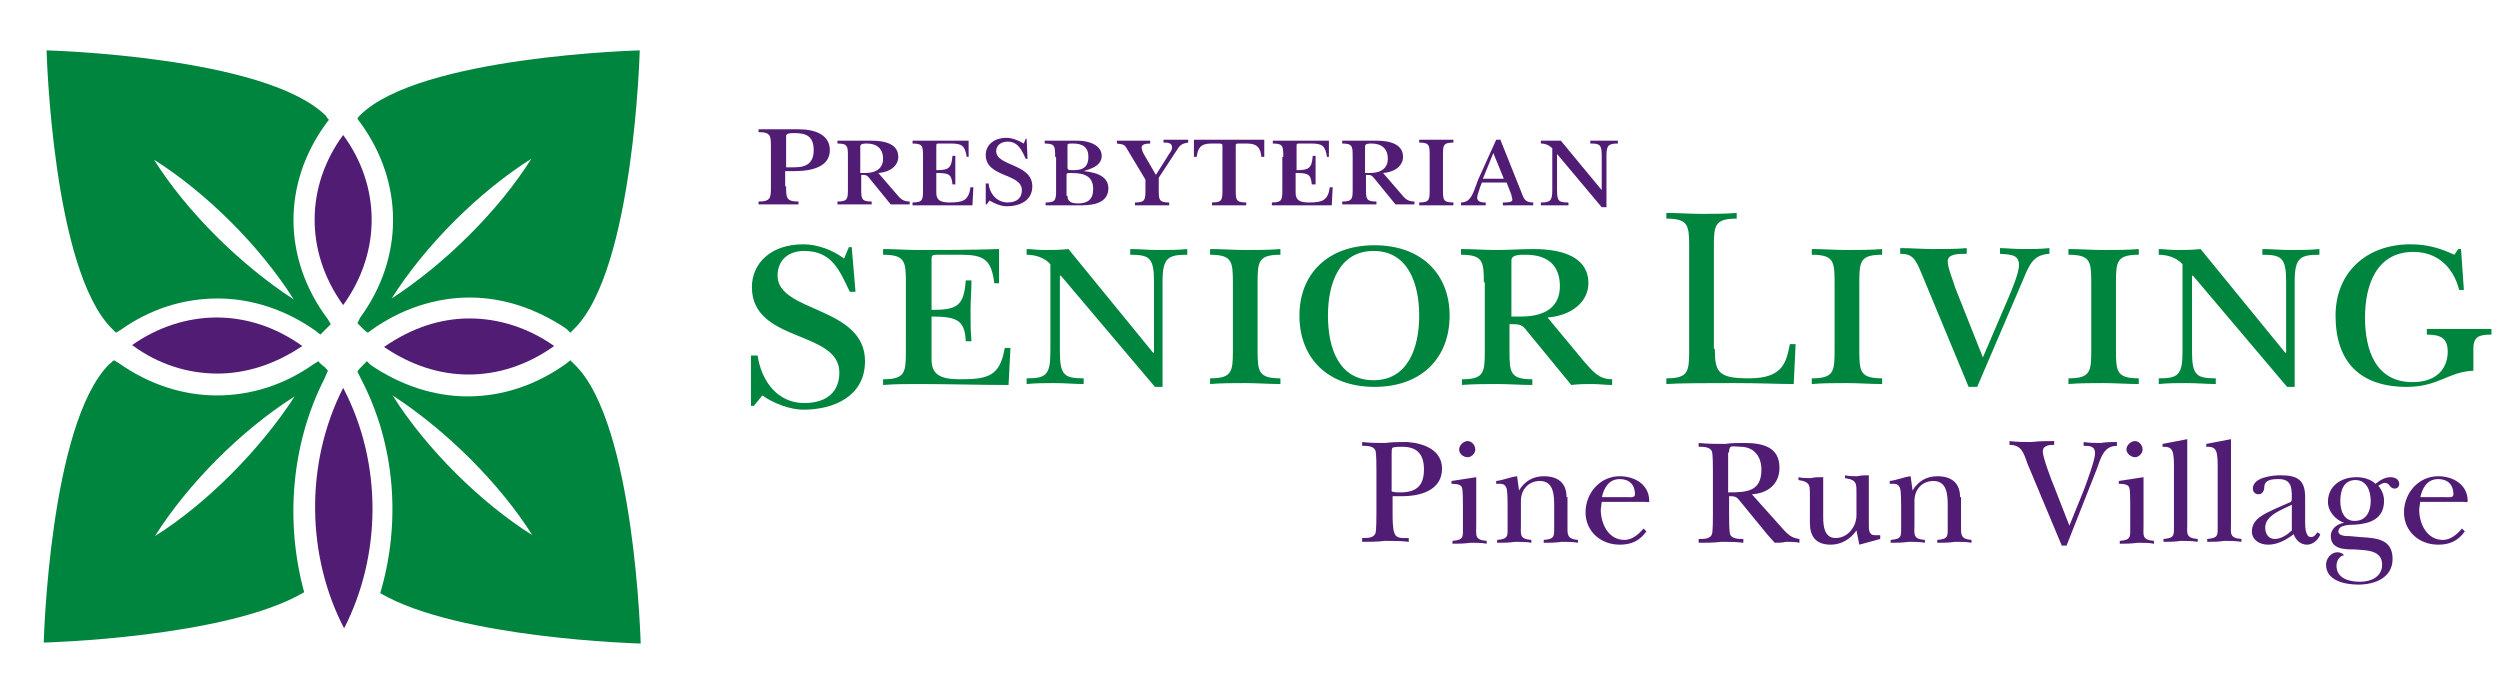 <?xml version="1.0" encoding="utf-8"?>
<!-- Generator: Adobe Illustrator 27.7.0, SVG Export Plug-In . SVG Version: 6.00 Build 0)  -->
<svg version="1.1" id="Layer_1" xmlns="http://www.w3.org/2000/svg" xmlns:xlink="http://www.w3.org/1999/xlink" x="0px" y="0px"
	 viewBox="0 0 263 73" style="enable-background:new 0 0 263 73;" xml:space="preserve">
<style type="text/css">
	.st0{fill:#00853F;}
	.st1{fill:#511C74;}
</style>
<g>
	<path class="st0" d="M67.4,67.7c0,0-0.6-23.1-6.9-29.3c-0.2-0.2-0.3-0.3-0.5-0.5l-0.5,0.4c-3.1,2.2-6.6,3.4-10.3,3.4
		c-3.6,0-7.1-1.2-10.2-3.3L38.6,38c-0.2,0.2-0.3,0.3-0.5,0.5c-0.2,0.2-0.4,0.4-0.5,0.6l0.4,0.8c3.6,6.9,4.2,15.1,2,22.5
		C48.2,67.2,67.4,67.7,67.4,67.7 M56,56.3c-5.4-3.4-11.1-9-14.7-14.7C47,45.3,52.6,50.9,56,56.3"/>
	<path class="st0" d="M34.5,39c-0.2-0.2-0.3-0.4-0.5-0.5c-0.2-0.2-0.4-0.3-0.5-0.5L33,38.3c-3.1,2.2-6.6,3.3-10.2,3.3
		c-3.6,0-7.2-1.2-10.3-3.4l-0.5-0.3c-0.2,0.1-0.3,0.3-0.5,0.4c-6.3,6.3-6.9,29.3-6.9,29.3s19.3-0.5,27.4-5.3
		C30,55,30.6,46.8,34.1,39.9L34.5,39z M31,41.7c-3.7,5.7-9.3,11.3-14.7,14.7C19.7,51,25.3,45.3,31,41.7"/>
	<path class="st0" d="M34.3,13l0.3-0.4c-0.1-0.1-0.2-0.2-0.3-0.4C28,5.9,4.9,5.3,4.9,5.3s0.6,23.1,6.9,29.3c0.1,0.1,0.2,0.2,0.4,0.4
		l0.5-0.3c3.1-2.2,6.6-3.3,10.2-3.3c3.6,0,7.2,1.2,10.3,3.4l0.5,0.4c0.2-0.2,0.4-0.4,0.6-0.6c0.2-0.2,0.3-0.3,0.5-0.5l-0.3-0.5
		C29.7,27.2,29.7,19.3,34.3,13 M30.9,31.5c-5.7-3.7-11.3-9.3-14.7-14.7C21.6,20.2,27.3,25.8,30.9,31.5"/>
	<path class="st0" d="M67.3,5.3c0,0-23.1,0.6-29.4,6.8c-0.1,0.1-0.2,0.2-0.3,0.4l0.3,0.4c4.6,6.3,4.6,14.2,0,20.5L37.6,34
		c0.2,0.2,0.3,0.3,0.5,0.5c0.2,0.2,0.4,0.4,0.6,0.5l0.4-0.3c3.1-2.2,6.7-3.4,10.3-3.4c3.6,0,7.1,1.2,10.2,3.3L60,35
		c0.1-0.1,0.3-0.3,0.4-0.4C66.7,28.4,67.3,5.3,67.3,5.3 M55.9,16.7c-3.4,5.4-9,11-14.7,14.7C44.8,25.7,50.5,20.1,55.9,16.7"/>
	<path class="st1" d="M22.8,33.4c-3.1,0-6.2,1-8.9,2.9c2.7,2,5.8,3,9,3c3,0,6.1-1,8.9-2.9C29,34.4,25.9,33.4,22.8,33.4"/>
	<path class="st1" d="M49.3,39.4c3.1,0,6.2-1,9-3c-2.7-1.9-5.8-2.9-8.9-2.9c-3.1,0-6.1,1-9,3C43.2,38.4,46.2,39.4,49.3,39.4"/>
	<path class="st1" d="M36.1,32.1c4.1-5.7,3.9-12.6,0-17.9C32.2,19.5,32,26.4,36.1,32.1"/>
	<path class="st1" d="M36.2,66.1c3.9-7.6,4.1-17.3-0.1-25.3C32,48.9,32.3,58.6,36.2,66.1"/>
	<path class="st1" d="M82.7,19.6c0,1.2,0,1.6,1.3,1.6v0.3c-0.7,0-1.4,0-2.1,0c-0.7,0-1.4,0-2.1,0v-0.3c1.3,0,1.3-0.4,1.3-1.6v-4.1
		c0-1.2,0-1.6-1.3-1.6v-0.3c0.7,0,1.4,0,2.1,0c0.7,0,1.4,0,2.1,0c1.8,0,3.3,0.6,3.3,2.2c0,1.7-1.8,2.2-3.7,2.2c-0.4,0-0.6,0-1,0
		V19.6z M82.7,17.6c0.4,0,0.7,0,0.9,0c1.3,0,2-0.5,2-1.8c0-1.4-0.7-1.8-2-1.8c-0.4,0-0.9,0-0.9,0.3V17.6z"/>
	<path class="st1" d="M89.2,16.5c0-1.1,0-1.4-1.1-1.4v-0.3c0.6,0,1.2,0,1.8,0c0.6,0,1.2,0,1.8,0c1.5,0,2.8,0.4,2.8,1.7
		c0,0.9-0.8,1.6-2.1,1.7l1.9,2.2c0.4,0.5,0.7,0.8,1.4,0.8v0.3c-0.3,0-0.7,0-1,0c-0.3,0-0.7,0-1,0l-2.2-2.7c-0.3-0.4-0.4-0.4-0.9-0.4
		v1.4c0,1.1,0,1.4,1.1,1.4v0.3c-0.6,0-1.2,0-1.8,0c-0.6,0-1.2,0-1.8,0v-0.3c1.1,0,1.1-0.3,1.1-1.4V16.5z M90.5,18.2H91
		c1.3,0,1.9-0.6,1.9-1.5c0-1-0.6-1.6-1.7-1.6c-0.3,0-0.7,0-0.7,0.3V18.2z"/>
	<path class="st1" d="M97.1,16.5c0-1.1,0-1.4-1.1-1.4v-0.3c0.6,0,1.2,0,1.8,0c1.2,0,2.7,0,4.1,0v1.7h-0.2c-0.2-1.2-0.5-1.4-1.7-1.4
		h-1.2c-0.2,0-0.3,0-0.3,0.2v2.6c1.3,0,1.6-0.2,1.7-1.5h0.3c0,0.5,0,1,0,1.5c0,0.5,0,1,0,1.5h-0.3c-0.1-1.1-0.4-1.2-1.7-1.2v2.1
		c0,0.8,0.5,1,1.4,1c1.4,0,2-0.2,2.2-1.6h0.3l-0.1,1.9c-1.5,0-3,0-4.5,0c-0.6,0-1.2,0-1.8,0v-0.3c1.1,0,1.1-0.3,1.1-1.4V16.5z"/>
	<path class="st1" d="M108.1,16.7h-0.2c-0.4-0.9-0.8-1.8-1.9-1.8c-0.7,0-1.2,0.4-1.2,1c0,1.6,3.8,1.3,3.8,3.7c0,1.5-1.3,2.1-2.7,2.1
		c-0.6,0-1.3-0.3-1.8-0.6l-0.3,0.4h-0.1v-2.2h0.3c0.1,1.1,0.9,2,2,2c1,0,1.5-0.5,1.5-1.3c0-1.8-3.8-1.3-3.8-3.7c0-1,0.8-1.8,2.2-1.8
		c0.6,0,1.3,0.3,1.8,0.6l0.2-0.5h0.1L108.1,16.7z"/>
	<path class="st1" d="M111,16.5c0-1.1,0-1.4-1.1-1.4v-0.3c0.5,0,1.1,0,1.8,0c0.6,0,1.2,0,1.7,0c1.2,0,2.5,0.5,2.5,1.6
		c0,1.1-1.3,1.4-1.9,1.6v0c0.8,0.1,2.6,0.3,2.6,1.8c0,1.3-1.1,1.8-2.8,1.8c-0.6,0-1.2,0-2,0c-0.6,0-1.3,0-1.8,0v-0.3
		c1.1,0,1.1-0.3,1.1-1.4V16.5z M112.3,17.6c0,0.3,0.1,0.3,0.7,0.3c1.1,0,1.5-0.5,1.5-1.4c0-1-0.6-1.4-1.6-1.4c-0.6,0-0.6,0-0.6,0.3
		V17.6z M112.3,20.6c0,0.6,0.4,0.8,1.1,0.8c1,0,1.6-0.4,1.6-1.5c0-1.3-0.8-1.7-2.3-1.7c-0.4,0-0.5,0-0.5,0.2V20.6z"/>
	<path class="st1" d="M117.6,14.8c0.6,0,1.1,0,1.7,0c0.6,0,1.1,0,1.7,0v0.3c-0.5,0-0.9,0.1-0.9,0.4c0,0.3,0.2,0.7,0.4,1l1.1,1.9
		l1.2-1.9c0.2-0.4,0.5-0.6,0.5-1c0-0.5-0.5-0.5-0.9-0.5v-0.3c0.4,0,0.8,0,1.3,0c0.4,0,0.8,0,1.3,0v0.3c-0.7,0.1-0.9,0.3-1.2,0.8
		l-1.9,2.9v1.2c0,1.1,0,1.4,1.1,1.4v0.3c-0.6,0-1.2,0-1.8,0s-1.2,0-1.8,0v-0.3c1.1,0,1.1-0.3,1.1-1.4v-1l-1.8-3
		c-0.4-0.7-0.4-0.7-1.2-0.8V14.8z"/>
	<path class="st1" d="M130,19.9c0,1.1,0,1.4,1.1,1.4v0.3c-0.6,0-1.2,0-1.8,0s-1.2,0-1.8,0v-0.3c1.1,0,1.1-0.3,1.1-1.4v-4.6
		c0-0.2-0.2-0.2-0.4-0.2h-0.8c-1.1,0-1.4,0.5-1.5,1.4h-0.3v-1.8c1.3,0,2.5,0,3.7,0s2.4,0,3.7,0v1.8h-0.3c-0.1-0.9-0.4-1.4-1.5-1.4
		h-0.8c-0.3,0-0.4,0-0.4,0.2V19.9z"/>
	<path class="st1" d="M135,16.5c0-1.1,0-1.4-1.1-1.4v-0.3c0.6,0,1.2,0,1.8,0c1.2,0,2.7,0,4.1,0v1.7h-0.2c-0.2-1.2-0.5-1.4-1.7-1.4
		h-1.2c-0.2,0-0.3,0-0.3,0.2v2.6c1.3,0,1.6-0.2,1.7-1.5h0.3c0,0.5,0,1,0,1.5c0,0.5,0,1,0,1.5H138c-0.1-1.1-0.4-1.2-1.7-1.2v2.1
		c0,0.8,0.5,1,1.4,1c1.4,0,2-0.2,2.2-1.6h0.3l-0.1,1.9c-1.5,0-3,0-4.5,0c-0.6,0-1.2,0-1.8,0v-0.3c1.1,0,1.1-0.3,1.1-1.4V16.5z"/>
	<path class="st1" d="M142.3,16.5c0-1.1,0-1.4-1.1-1.4v-0.3c0.6,0,1.2,0,1.8,0c0.6,0,1.2,0,1.8,0c1.5,0,2.8,0.4,2.8,1.7
		c0,0.9-0.8,1.6-2.1,1.7l1.9,2.2c0.4,0.5,0.7,0.8,1.4,0.8v0.3c-0.3,0-0.7,0-1,0c-0.3,0-0.7,0-1,0l-2.2-2.7c-0.3-0.4-0.4-0.4-0.9-0.4
		v1.4c0,1.1,0,1.4,1.1,1.4v0.3c-0.6,0-1.2,0-1.8,0s-1.2,0-1.8,0v-0.3c1.1,0,1.1-0.3,1.1-1.4V16.5z M143.6,18.2h0.5
		c1.3,0,1.9-0.6,1.9-1.5c0-1-0.6-1.6-1.7-1.6c-0.3,0-0.7,0-0.7,0.3V18.2z"/>
	<path class="st1" d="M151.8,19.9c0,1.1,0,1.4,1.1,1.4v0.3c-0.6,0-1.2,0-1.8,0c-0.6,0-1.2,0-1.8,0v-0.3c1.1,0,1.1-0.3,1.1-1.4v-3.5
		c0-1.1,0-1.4-1.1-1.4v-0.3c0.6,0,1.2,0,1.8,0c0.6,0,1.2,0,1.8,0v0.3c-1.1,0-1.1,0.3-1.1,1.4V19.9z"/>
	<path class="st1" d="M157.8,14.6l2.2,5.5c0.3,0.8,0.4,1.2,1.3,1.2v0.3c-0.6,0-1.1,0-1.6,0c-0.5,0-1.1,0-1.6,0v-0.3c0.5,0,1,0,1-0.3
		c0-0.2-0.1-0.3-0.1-0.5l-0.5-1.3h-2.6l-0.2,0.5c-0.1,0.4-0.3,0.8-0.3,1.1c0,0.5,0.6,0.5,0.9,0.5v0.3c-0.4,0-0.8,0-1.3,0
		c-0.4,0-0.8,0-1.3,0v-0.3c1.1,0,1.3-1.1,1.8-2.4l1.9-4.2H157.8z M158.2,18.8l-1.1-2.7l-1.1,2.7H158.2z"/>
	<path class="st1" d="M168.9,21.8h-0.4l-4.7-5.6h0V20c0,1.2,0.2,1.3,1.2,1.3v0.3c-0.5,0-0.9,0-1.5,0c-0.5,0-0.9,0-1.4,0v-0.3
		c1,0,1.2-0.2,1.2-1.3v-4.4c-0.3-0.3-0.7-0.5-1.2-0.5v-0.3c0.2,0,0.5,0,0.9,0c0.4,0,0.8,0,1.2,0l4.3,5.2h0v-3.6
		c0-1.2-0.2-1.3-1.2-1.3v-0.3c0.5,0,0.9,0,1.4,0c0.6,0,1,0,1.5,0v0.3c-1,0-1.2,0.2-1.2,1.3V21.8z"/>
	<path class="st0" d="M90,30.7h-0.6c-1.1-2.3-1.9-4.3-4.8-4.3c-1.7,0-2.8,1-2.8,2.6c0,3.9,9.2,3.2,9.2,9c0,3.7-3.3,5.1-6.5,5.1
		c-1.4,0-3.2-0.7-4.3-1.5l-0.9,1.1H79v-5.3h0.7c0.4,2.7,2.1,5,4.9,5c2.4,0,3.7-1.2,3.7-3.2c0-4.5-9.2-3.1-9.2-9c0-2.5,2-4.5,5.4-4.5
		c1.5,0,3.1,0.6,4.3,1.5l0.5-1.2h0.3L90,30.7z"/>
	<path class="st0" d="M95.3,29.7c0-2.2-0.1-2.9-2.4-2.9v-0.6c1.2,0,2.5,0.1,3.7,0.1c2.5,0,5.7,0,8.5-0.1v3.6h-0.5
		c-0.3-2.5-1.1-3-3.5-3h-2.6c-0.4,0-0.5,0.1-0.5,0.4v5.4c2.7,0,3.4-0.4,3.6-3.1h0.6c0,1-0.1,2.1-0.1,3.2c0,1.1,0,2.1,0.1,3.2h-0.6
		c-0.1-2.2-0.9-2.6-3.6-2.6v4.5c0,1.6,0.9,2.1,3,2.1c2.9,0,4.2-0.3,4.7-3.3h0.6l-0.2,3.9c-3.1,0-6.3-0.1-9.5-0.1
		c-1.2,0-2.5,0-3.7,0.1v-0.6c2.3,0,2.4-0.7,2.4-2.9V29.7z"/>
	<path class="st0" d="M122.4,40.7h-0.9L111.6,29h-0.1v8c0,2.5,0.5,2.8,2.5,2.8v0.6c-1,0-1.9-0.1-3.1-0.1c-1,0-1.9,0-2.9,0.1v-0.6
		c2,0,2.5-0.3,2.5-2.8v-9.2c-0.6-0.7-1.6-1-2.5-1v-0.6c0.5,0,1.1,0.1,1.9,0.1c0.8,0,1.6,0,2.5-0.1l8.9,10.9h0.1v-7.5
		c0-2.5-0.5-2.8-2.5-2.8v-0.6c1,0,1.9,0.1,2.9,0.1c1.2,0,2.1,0,3.1-0.1v0.6c-2,0-2.6,0.3-2.6,2.8V40.7z"/>
	<path class="st0" d="M132.3,36.9c0,2.2,0.1,2.9,2.4,2.9v0.6c-1.2,0-2.5-0.1-3.7-0.1c-1.2,0-2.5,0-3.7,0.1v-0.6
		c2.3,0,2.4-0.7,2.4-2.9v-7.2c0-2.2-0.1-2.9-2.4-2.9v-0.6c1.2,0,2.5,0.1,3.7,0.1c1.2,0,2.5,0,3.7-0.1v0.6c-2.3,0-2.4,0.7-2.4,2.9
		V36.9z"/>
	<path class="st0" d="M144.6,40.7c-4.9,0-7.9-3-7.9-7.5c0-4.4,3-7.4,7.9-7.4c4.9,0,7.9,3,7.9,7.4C152.5,37.7,149.5,40.7,144.6,40.7
		 M144.5,26.4c-3.6,0-4.8,3.4-4.8,6.8c0,3.5,1.2,6.8,4.8,6.8c3.6,0,4.8-3.4,4.8-6.8C149.3,29.8,148.1,26.4,144.5,26.4"/>
	<path class="st0" d="M156.1,29.7c0-2.2-0.1-2.9-2.4-2.9v-0.6c1.2,0,2.5,0.1,3.7,0.1c1.3,0,2.6-0.1,3.9-0.1c3.2,0,5.8,0.9,5.8,3.6
		c0,1.9-1.7,3.4-4.3,3.6l3.9,4.7c0.9,1,1.5,1.8,2.9,1.8v0.6c-0.7,0-1.4-0.1-2.1-0.1c-0.7,0-1.4,0-2.2,0.1l-4.6-5.6
		c-0.6-0.8-0.8-0.8-1.9-0.8v2.9c0,2.2,0.1,2.9,2.4,2.9v0.6c-1.2,0-2.5-0.1-3.7-0.1c-1.2,0-2.5,0-3.7,0.1v-0.6c2.3,0,2.4-0.7,2.4-2.9
		V29.7z M158.9,33.3h1.1c2.8,0,4.1-1.2,4.1-3.2c0-2.2-1.3-3.3-3.6-3.3c-0.7,0-1.5,0-1.5,0.6V33.3z"/>
	<path class="st0" d="M180.4,36.7c0,2.5,0.4,3.1,3.6,3.1c3.6,0,3.9-1.7,4.3-3.6h0.6l-0.2,4.2c-1.6,0-3.5-0.1-6.3-0.1
		c-3,0-5.5,0-7.1,0.1v-0.6c2.3,0,2.4-0.7,2.4-2.9v-11c0-2.2-0.1-2.9-2.4-2.9v-0.6c1.2,0,2.5,0.1,3.7,0.1c1.2,0,2.5,0,3.7-0.1V23
		c-2.3,0-2.4,0.7-2.4,2.9V36.7z"/>
	<path class="st0" d="M195.6,36.9c0,2.2,0.1,2.9,2.4,2.9v0.6c-1.2,0-2.5-0.1-3.7-0.1c-1.2,0-2.5,0-3.7,0.1v-0.6
		c2.3,0,2.4-0.7,2.4-2.9v-7.2c0-2.2-0.1-2.9-2.4-2.9v-0.6c1.2,0,2.5,0.1,3.7,0.1c1.2,0,2.5,0,3.7-0.1v0.6c-2.3,0-2.4,0.7-2.4,2.9
		V36.9z"/>
	<path class="st0" d="M207.1,40.7l-4.9-11.8c-0.7-1.7-1-2.2-2.3-2.2v-0.6c1.2,0,2.3,0.1,3.5,0.1c1.2,0,2.5,0,3.5-0.1v0.6
		c-0.9,0-2,0-2,0.8c0,0.7,0.6,2.1,0.8,2.8l2.9,7.3l2.7-6.3c0.3-0.7,1.1-2.6,1.1-3.4c0-1.2-1-1.1-2-1.2v-0.6c0.6,0,1.4,0.1,2.5,0.1
		c0.9,0,1.8,0,2.7-0.1v0.6c-1.7,0.1-2.1,1.1-2.8,2.8L208,40.7H207.1z"/>
	<path class="st0" d="M222.6,36.9c0,2.2,0.1,2.9,2.4,2.9v0.6c-1.2,0-2.5-0.1-3.7-0.1c-1.2,0-2.5,0-3.7,0.1v-0.6
		c2.3,0,2.4-0.7,2.4-2.9v-7.2c0-2.2-0.1-2.9-2.4-2.9v-0.6c1.2,0,2.5,0.1,3.7,0.1c1.2,0,2.5,0,3.7-0.1v0.6c-2.3,0-2.4,0.7-2.4,2.9
		V36.9z"/>
	<path class="st0" d="M241.5,40.7h-0.9L230.7,29h-0.1v8c0,2.5,0.5,2.8,2.5,2.8v0.6c-1,0-1.9-0.1-3.1-0.1c-1,0-1.9,0-2.9,0.1v-0.6
		c2,0,2.5-0.3,2.5-2.8v-9.2c-0.6-0.7-1.6-1-2.5-1v-0.6c0.5,0,1.1,0.1,1.9,0.1c0.8,0,1.6,0,2.5-0.1l8.9,10.9h0.1v-7.5
		c0-2.5-0.5-2.8-2.5-2.8v-0.6c1,0,1.9,0.1,2.9,0.1c1.2,0,2.1,0,3.1-0.1v0.6c-2,0-2.6,0.3-2.6,2.8V40.7z"/>
	<path class="st0" d="M258.6,26.2h0.3l0.3,4.3h-0.5c-0.6-2.4-2.3-4-4.8-4c-3.9,0-5.1,3.5-5.1,6.9c0,3.4,1.1,6.8,5,6.8
		c2.8,0,3.7-1.7,3.7-3.2c0-1.4-0.7-1.8-2.2-1.8v-0.6h6.8v0.6c-1.3,0-1.9,0.2-1.9,1.5V39c-2.6,0.1-3.7,1.7-7,1.7
		c-5,0-7.5-2.7-7.5-7.5c0-4.5,3.2-7.5,7.9-7.5c1.9,0,3.3,0.5,4.6,1.1L258.6,26.2z"/>
	<path class="st1" d="M254.6,52.4c0.2-1,0.7-2,1.9-2c1,0,1.6,0.6,1.6,1.6c0,0.4-0.5,0.3-0.8,0.3H254.6z M259,55.6
		c-0.5,0.6-1.2,1.2-2,1.2c-1.7,0-2.5-1.7-2.5-3.2l0.1-0.8h4.6c0.2,0,0.4,0.1,0.4-0.1c0-1.7-1.5-2.6-3.1-2.6c-2.1,0-3.6,1.8-3.6,3.8
		c0,2,1.6,3.4,3.6,3.4c1.2,0,2.1-0.4,2.8-1.4L259,55.6z M247.2,56.4c-0.4,0-1.2,0-1.2-0.5c0-0.7,1.2-0.7,1.7-0.7
		c1.6-0.1,3.1-0.6,3.1-2.5c0-0.6-0.2-1.1-0.6-1.6c0.2-0.1,0.4-0.3,0.7-0.3c0.5,0,0.5,0.6,1,0.6c0.3,0,0.5-0.2,0.5-0.5
		c0-0.5-0.5-0.7-0.9-0.7c-0.6,0-1.1,0.3-1.6,0.7c-0.5-0.5-1.3-0.7-2-0.7c-1.6,0-3,0.9-3,2.6c0,1,0.8,1.9,1.7,2.2v0
		c-0.7,0.1-1.4,0.6-1.4,1.4c0,1.4,1.5,1.4,2.5,1.4c1.1,0.1,2.9,0,2.9,1.6c0,1.3-1.2,1.8-2.3,1.8s-2.5-0.3-2.5-1.7
		c0-0.5,0.3-1,0.8-1.1c-0.2-0.2-0.4-0.3-0.7-0.3c-0.7,0-1.2,0.7-1.2,1.3c0,1.7,2,2.1,3.4,2.1c1.7,0,3.6-0.7,3.6-2.7
		c0-2.1-1.7-2.2-3.4-2.3L247.2,56.4z M247.7,54.8c-1.2,0-1.5-1.2-1.5-2.1c0-1,0.3-2.2,1.6-2.2c1.2,0,1.6,1.2,1.6,2.2
		C249.4,53.7,249,54.8,247.7,54.8 M239.4,53.5c-1,0.5-2.5,1-2.5,2.4c0,0.9,0.8,1.4,1.7,1.4c1,0,1.9-0.5,2.7-1.1
		c0.2,0.6,0.7,1.1,1.4,1.1c0.6,0,1.2-0.5,1.4-1.1l-0.3-0.2c-0.2,0.2-0.3,0.5-0.7,0.5c-0.6,0-0.6-1.2-0.6-1.6v-2.6
		c0-1.8-0.8-2.3-2.6-2.3c-0.8,0-2.9,0.2-2.9,1.4c0,0.4,0.3,0.6,0.6,0.6c0.4,0,0.6-0.4,0.6-0.7c0-0.8,0.7-0.9,1.5-0.9
		c1.3,0,1.4,0.8,1.4,1.9c0,0.2,0,0.4-0.1,0.5L239.4,53.5z M241.1,55.8c-0.4,0.4-1.1,0.9-1.8,0.9c-0.7,0-1-0.6-1-1.2
		c0-1.3,1.8-1.9,2.8-2.4V55.8z M234.7,46.2l-2.6,0.5V47c0.4,0,0.8,0,1,0.4c0.2,0.3,0.2,1.3,0.2,1.7v6.1c0,1.1,0.1,1.4-1.1,1.5v0.3
		c0.6,0,1.2,0,1.8-0.1c0.6,0,1.2,0,1.8,0.1v-0.3c-1.3-0.1-1.1-0.6-1.1-1.6V46.2z M230.1,46.2l-2.6,0.5V47c0.4,0,0.8,0,1,0.4
		c0.2,0.3,0.2,1.3,0.2,1.7v6.1c0,1.1,0.1,1.4-1.1,1.5v0.3c0.6,0,1.2,0,1.8-0.1c0.6,0,1.2,0,1.8,0.1v-0.3c-1.3-0.1-1.1-0.6-1.1-1.6
		V46.2z M224.6,48.1c0.4,0,0.8-0.4,0.8-0.8c0-0.5-0.4-0.9-0.8-0.9s-0.9,0.4-0.9,0.9C223.7,47.7,224.2,48.1,224.6,48.1 M222.9,50.6
		v0.3c0.3,0,1,0,1.1,0.4c0.1,0.2,0.1,1.5,0.1,1.8v2.3c0,1.1,0.1,1.4-1.1,1.5v0.3c0.6,0,1.2,0,1.9-0.1c0.6,0,1.2,0,1.7,0.1v-0.3
		c-1.3-0.1-1.1-0.6-1.1-1.6v-5.1L222.9,50.6z M216.9,57.4h0.5l3.2-8.1c0.4-1.1,0.7-2.4,2.1-2.4v-0.4c-0.6,0-1.1,0-1.7,0.1
		c-0.6,0-1.2,0-1.8-0.1v0.4c0.6,0,1.2,0,1.2,0.8c0,0.7-0.9,3.1-1.2,3.9l-1.5,3.7l-1.6-4.1c-0.3-0.7-1.2-3.1-1.2-3.7
		c0-0.7,0.8-0.7,1.2-0.7v-0.4c-0.8,0-1.6,0-2.4,0.1c-0.8,0-1.5,0-2.3-0.1v0.4c1.3,0,1.5,0.9,1.9,2L216.9,57.4z M206.2,52.3
		c0-1.5-0.9-2.2-2.4-2.2c-1.1,0-2,0.5-2.6,1.5h0l-0.2-1.5c-0.8,0.1-1.4,0.4-2.2,0.5v0.3c0.5,0,0.9-0.1,1.1,0.5
		c0.1,0.4,0.1,1.5,0.1,1.9v2c0,1.1,0.1,1.4-1.1,1.5v0.3c0.6,0,1.2,0,1.9-0.1c0.6,0,1.2,0,1.7,0.1v-0.3c-1.3-0.1-1.1-0.6-1.1-1.6
		v-2.5c0-1.2,0.8-2.1,2-2.1c1.5,0,1.5,1.6,1.5,2.7v2c0,1.1,0.1,1.4-1.1,1.5v0.3c0.6,0,1.2,0,1.9-0.1c0.6,0,1.2,0,1.7,0.1v-0.3
		c-1.2-0.1-1.1-0.6-1.1-1.6V52.3z M191.7,50.2c-0.4,0-0.8,0-1.2,0.1c-0.4,0-0.9,0-1.3-0.1v0.3c1.3,0.2,1.2,0.6,1.2,1.8V55
		c0,1.4,0.6,2.3,2.2,2.3c1.1,0,2.1-0.6,2.7-1.5l0.3,1.5l2.2-0.6v-0.4c-0.2,0-0.4,0-0.6,0c-0.6,0-0.6-0.6-0.6-1.1v-5.2
		c-0.4,0-0.8,0-1.2,0.1c-0.4,0-0.9,0-1.3-0.1v0.3c1.3,0.2,1.2,0.6,1.2,1.8v2.1c0,1.2-0.9,2.4-2.2,2.4c-1.2,0-1.3-1.3-1.3-2.2V50.2z
		 M184.3,52c1.6-0.1,2.9-1,2.9-2.8c0-2.2-1.8-2.6-3.7-2.6c-0.7,0-1.4,0-2,0.1c-0.9,0-1.8,0-2.8-0.1v0.4c0.5,0,1.2,0,1.4,0.5
		c0.1,0.4,0.1,1.6,0.1,2.1v4.5c0,0.5,0,1.7-0.1,2.1c-0.2,0.5-0.8,0.5-1.4,0.5v0.4c0.8,0,1.6,0,2.4-0.1c0.8,0,1.5,0,2.3,0.1v-0.4
		c-0.5,0-1.2,0-1.4-0.5c-0.1-0.4-0.1-1.6-0.1-2.1v-1.9c0.8,0,0.8,0.1,1.3,0.7l2.7,3.3l0.8,0.9c0.4,0,0.8,0,1.2-0.1
		c0.5,0,1,0,1.4,0.1v-0.4c-0.8-0.1-1.1-0.4-1.6-0.9L184.3,52z M181.9,47.6c0-0.2,0-0.5,0.2-0.6c0.1-0.1,0.8,0,1,0
		c1.4,0,2.2,1,2.2,2.4c0,2.3-1.5,2.4-3.5,2.4V47.6z M168.5,52.4c0.2-1,0.7-2,1.9-2c1,0,1.6,0.6,1.6,1.6c0,0.4-0.5,0.3-0.8,0.3H168.5
		z M172.9,55.6c-0.5,0.6-1.2,1.2-2,1.2c-1.7,0-2.5-1.7-2.5-3.2l0.1-0.8h4.6c0.2,0,0.4,0.1,0.4-0.1c0-1.7-1.5-2.6-3.1-2.6
		c-2.1,0-3.6,1.8-3.6,3.8c0,2,1.6,3.4,3.6,3.4c1.2,0,2.1-0.4,2.8-1.4L172.9,55.6z M164.8,52.3c0-1.5-0.9-2.2-2.4-2.2
		c-1.1,0-2,0.5-2.6,1.5h0l-0.2-1.5c-0.8,0.1-1.4,0.4-2.2,0.5v0.3c0.5,0,0.9-0.1,1.1,0.5c0.1,0.4,0.1,1.5,0.1,1.9v2
		c0,1.1,0.1,1.4-1.1,1.5v0.3c0.6,0,1.2,0,1.9-0.1c0.6,0,1.2,0,1.7,0.1v-0.3c-1.3-0.1-1.1-0.6-1.1-1.6v-2.5c0-1.2,0.8-2.1,2-2.1
		c1.5,0,1.5,1.6,1.5,2.7v2c0,1.1,0.1,1.4-1.1,1.5v0.3c0.6,0,1.2,0,1.9-0.1c0.6,0,1.2,0,1.7,0.1v-0.3c-1.2-0.1-1.1-0.6-1.1-1.6V52.3z
		 M154.4,48.1c0.4,0,0.8-0.4,0.8-0.8c0-0.5-0.4-0.9-0.8-0.9s-0.9,0.4-0.9,0.9C153.5,47.7,153.9,48.1,154.4,48.1 M152.7,50.6v0.3
		c0.3,0,1,0,1.1,0.4c0.1,0.2,0.1,1.5,0.1,1.8v2.3c0,1.1,0.1,1.4-1.1,1.5v0.3c0.6,0,1.2,0,1.9-0.1c0.6,0,1.2,0,1.7,0.1v-0.3
		c-1.3-0.1-1.1-0.6-1.1-1.6v-5.1L152.7,50.6z M146.4,47.8c0-0.4,0-0.6,0.1-0.7c0.2-0.1,0.8-0.1,1-0.1c1.6,0,2.3,0.8,2.3,2.4
		c0,1.7-0.8,2.4-2.5,2.4c-0.3,0-0.6,0-0.9-0.1V47.8z M146.4,52.2c0.1,0,0.8,0,1.1,0c1.9,0,4.2-0.6,4.2-2.9c0-2-2-2.7-3.7-2.8
		c-0.8,0-1.5,0-2.3,0.1c-0.8,0-1.6,0-2.4-0.1v0.4c0.5,0,1.2,0,1.4,0.5c0.1,0.4,0.1,1.6,0.1,2.1v4.5c0,0.5,0,1.7-0.1,2.1
		c-0.2,0.5-0.8,0.5-1.4,0.5v0.4c0.8,0,1.6,0,2.4-0.1c0.8,0,1.7,0,2.5,0.1v-0.4c-0.6,0-1.3,0.1-1.5-0.5c-0.2-0.4-0.2-1.6-0.2-2.1
		V52.2z"/>
</g>
</svg>
